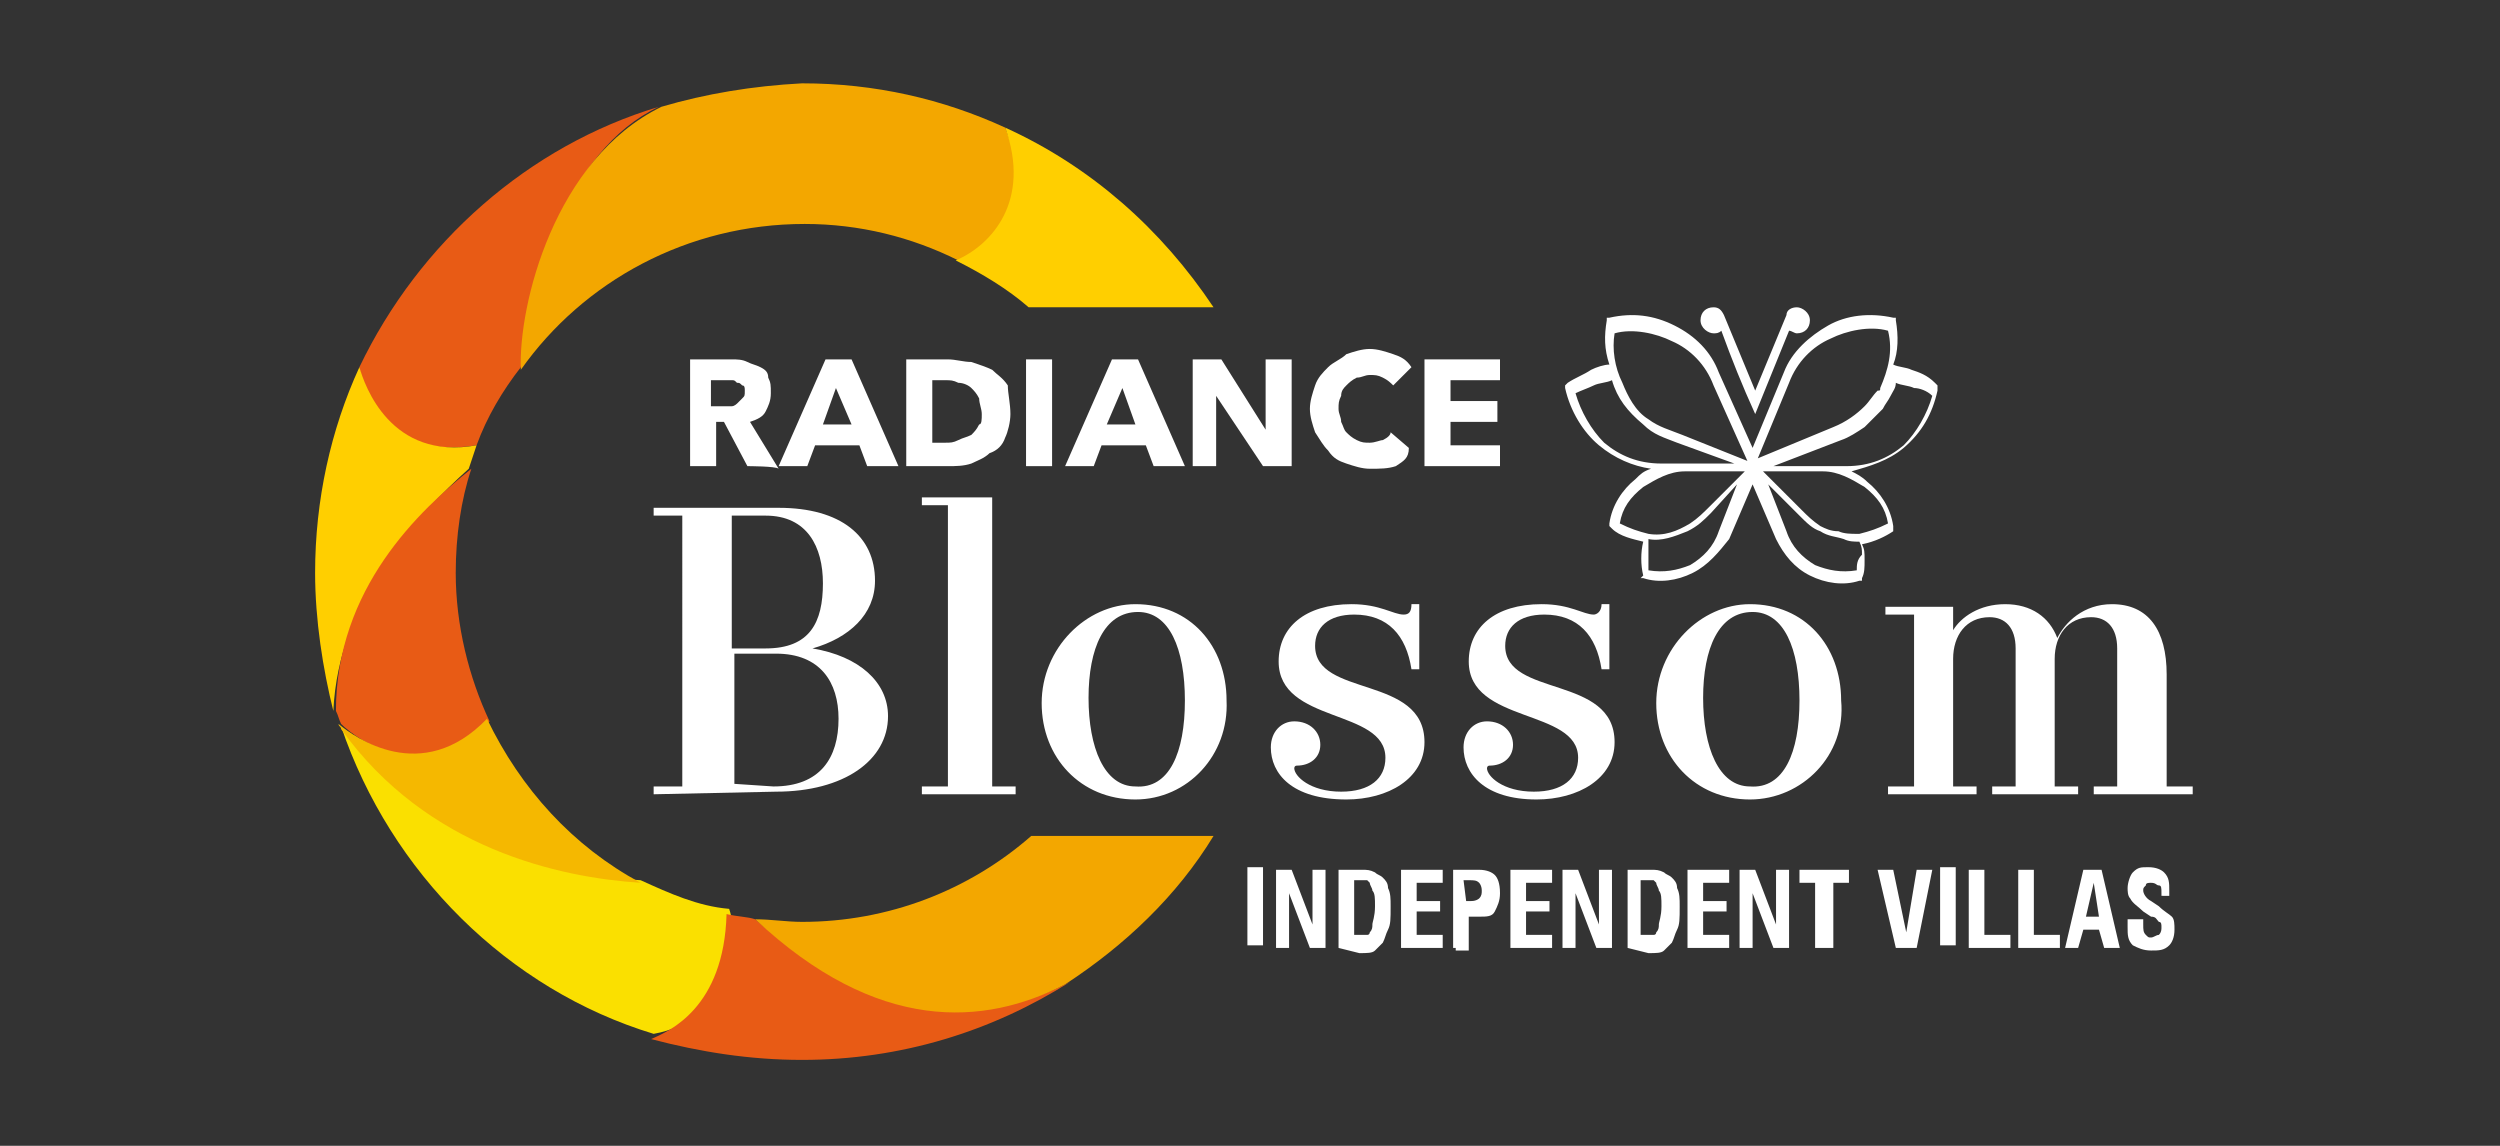 <?xml version="1.0" encoding="utf-8"?>
<!-- Generator: Adobe Illustrator 26.0.1, SVG Export Plug-In . SVG Version: 6.00 Build 0)  -->
<svg version="1.1" id="Layer_1" xmlns="http://www.w3.org/2000/svg" xmlns:xlink="http://www.w3.org/1999/xlink" x="0px" y="0px"
	 viewBox="0 0 96 44" style="enable-background:new 0 0 96 44;" xml:space="preserve">
<rect x="0" y="0" width="96" height="44" fill="#333333" stroke="none"/>
<style type="text/css">
	.st0{fill-rule:evenodd;clip-rule:evenodd;fill:#FFFFFF;}
	.st1{fill-rule:evenodd;clip-rule:evenodd;fill:#E85B15;}
	.st2{fill-rule:evenodd;clip-rule:evenodd;fill:#FFCF00;}
	.st3{fill-rule:evenodd;clip-rule:evenodd;fill:#F3A700;}
	.st4{fill-rule:evenodd;clip-rule:evenodd;fill:#FAE000;}
	.st5{fill-rule:evenodd;clip-rule:evenodd;fill:#F5B800;}
</style>
<g>
	<path class="st0" d="M28.6,15c0-0.1,0-0.2-0.1-0.2c-0.1-0.1-0.1-0.1-0.2-0.1c-0.1-0.1-0.1-0.1-0.2-0.1c-0.1,0-0.2,0-0.2,0h-0.6v1
		h0.5c0.1,0,0.2,0,0.3,0s0.2-0.1,0.2-0.1c0.1-0.1,0.1-0.1,0.2-0.2C28.6,15.2,28.6,15.2,28.6,15L28.6,15z M28.7,17.9l-0.9-1.7h-0.3
		v1.7h-1v-4.1h1.6c0.2,0,0.4,0,0.6,0.1c0.2,0.1,0.3,0.1,0.5,0.2c0.2,0.1,0.3,0.2,0.3,0.4c0.1,0.2,0.1,0.3,0.1,0.6
		c0,0.3-0.1,0.5-0.2,0.7s-0.3,0.3-0.6,0.4l1.1,1.8C29.8,17.9,28.7,17.9,28.7,17.9z"/>
	<path class="st0" d="M32.1,14.9l-0.5,1.4h1.1L32.1,14.9L32.1,14.9z M33.3,17.9L33,17.1h-1.7L31,17.9h-1.1l1.8-4.1h1l1.8,4.1H33.3z"
		/>
	<path class="st0" d="M37.7,15.9c0-0.2-0.1-0.4-0.1-0.6c-0.1-0.2-0.2-0.3-0.3-0.4c-0.1-0.1-0.3-0.2-0.5-0.2
		c-0.2-0.1-0.3-0.1-0.5-0.1h-0.5v2.4h0.5c0.2,0,0.3,0,0.5-0.1c0.2-0.1,0.3-0.1,0.5-0.2c0.1-0.1,0.2-0.2,0.3-0.4
		C37.7,16.3,37.7,16.1,37.7,15.9L37.7,15.9z M38.8,15.9c0,0.3-0.1,0.7-0.2,0.9c-0.1,0.3-0.3,0.5-0.6,0.6c-0.2,0.2-0.5,0.3-0.7,0.4
		c-0.3,0.1-0.6,0.1-0.9,0.1h-1.6v-4.1h1.6c0.3,0,0.6,0.1,0.9,0.1c0.3,0.1,0.6,0.2,0.8,0.3c0.2,0.2,0.4,0.3,0.6,0.6
		C38.7,15.1,38.8,15.5,38.8,15.9z"/>
	<rect x="39.4" y="13.8" class="st0" width="1" height="4.1"/>
	<path class="st0" d="M43.1,14.9l-0.6,1.4h1.1L43.1,14.9L43.1,14.9z M44.3,17.9l-0.3-0.8h-1.7L42,17.9h-1.1l1.8-4.1h1l1.8,4.1H44.3z
		"/>
	<polygon class="st0" points="48.5,17.9 46.7,15.2 46.7,15.2 46.7,17.9 45.8,17.9 45.8,13.8 46.9,13.8 48.6,16.5 48.6,16.5 
		48.6,13.8 49.6,13.8 49.6,17.9 	"/>
	<path class="st0" d="M53.6,17.9C53.3,18,53,18,52.6,18c-0.3,0-0.6-0.1-0.9-0.2c-0.3-0.1-0.5-0.2-0.7-0.5c-0.2-0.2-0.3-0.4-0.5-0.7
		c-0.1-0.3-0.2-0.6-0.2-0.9s0.1-0.6,0.2-0.9c0.1-0.3,0.3-0.5,0.5-0.7c0.2-0.2,0.5-0.3,0.7-0.5c0.3-0.1,0.6-0.2,0.9-0.2
		c0.3,0,0.6,0.1,0.9,0.2c0.3,0.1,0.5,0.2,0.7,0.5l-0.7,0.7c-0.1-0.1-0.2-0.2-0.4-0.3c-0.2-0.1-0.3-0.1-0.5-0.1
		c-0.2,0-0.3,0.1-0.5,0.1c-0.2,0.1-0.3,0.2-0.4,0.3c-0.1,0.1-0.2,0.2-0.2,0.4c-0.1,0.2-0.1,0.3-0.1,0.5s0.1,0.3,0.1,0.5
		c0.1,0.2,0.1,0.3,0.2,0.4c0.1,0.1,0.2,0.2,0.4,0.3c0.2,0.1,0.3,0.1,0.5,0.1c0.2,0,0.4-0.1,0.5-0.1c0.2-0.1,0.3-0.2,0.3-0.3l0.7,0.6
		C54.1,17.6,53.9,17.7,53.6,17.9z"/>
	<polygon class="st0" points="54.7,17.9 54.7,13.8 57.6,13.8 57.6,14.6 55.7,14.6 55.7,15.4 57.5,15.4 57.5,16.2 55.7,16.2 
		55.7,17.1 57.6,17.1 57.6,17.9 	"/>
	<path class="st0" d="M29.7,30.2c1.8,0,2.5-1.1,2.5-2.6c0-1.4-0.7-2.5-2.4-2.5h-1.6v5L29.7,30.2L29.7,30.2z M29.4,24.9
		c1.7,0,2.2-1,2.2-2.5c0-1.4-0.6-2.6-2.2-2.6h-1.3v5.1H29.4L29.4,24.9z M25.1,30.5v-0.3h1.1V19.8h-1.1v-0.3h4.8
		c2.4,0,3.7,1.1,3.7,2.8c0,1.3-1,2.2-2.4,2.6c1.8,0.3,2.9,1.3,2.9,2.6c0,1.7-1.7,2.9-4.3,2.9L25.1,30.5L25.1,30.5z"/>
	<polygon class="st0" points="35.4,30.5 35.4,30.2 36.4,30.2 36.4,19.4 35.4,19.4 35.4,19.1 38.1,19.1 38.1,30.2 39,30.2 39,30.5 	
		"/>
	<path class="st0" d="M45.5,26.9c0-2-0.6-3.4-1.8-3.4c-1.3,0-1.9,1.4-1.9,3.3s0.6,3.4,1.8,3.4C44.9,30.3,45.5,28.9,45.5,26.9
		L45.5,26.9z M43.6,30.7c-2.1,0-3.6-1.6-3.6-3.7s1.7-3.8,3.6-3.8c2.1,0,3.5,1.6,3.5,3.7C47.2,29,45.6,30.7,43.6,30.7z"/>
	<path class="st0" d="M48.8,28.7c0-0.6,0.4-1,0.9-1c0.6,0,1,0.4,1,0.9c0,0.5-0.4,0.8-0.9,0.8c-0.1,0-0.1,0.1-0.1,0.1
		c0,0.3,0.6,0.9,1.8,0.9c1.1,0,1.7-0.5,1.7-1.3c0-1.9-4.1-1.3-4.1-3.7c0-1.3,1-2.2,2.8-2.2c1.1,0,1.6,0.4,2,0.4
		c0.2,0,0.3-0.1,0.3-0.4h0.3v2.5h-0.3c-0.2-1.3-0.9-2.1-2.2-2.1c-1,0-1.5,0.5-1.5,1.2c0,2,4.2,1.1,4.2,3.7c0,1.4-1.4,2.2-3,2.2
		C49.6,30.7,48.8,29.7,48.8,28.7z"/>
	<path class="st0" d="M56.2,28.7c0-0.6,0.4-1,0.9-1c0.6,0,1,0.4,1,0.9c0,0.5-0.4,0.8-0.9,0.8c-0.1,0-0.1,0.1-0.1,0.1
		c0,0.3,0.6,0.9,1.8,0.9c1.1,0,1.7-0.5,1.7-1.3c0-1.9-4.2-1.3-4.2-3.7c0-1.3,1-2.2,2.8-2.2c1.1,0,1.6,0.4,2,0.4
		c0.1,0,0.3-0.1,0.3-0.4h0.3v2.5h-0.3c-0.2-1.3-0.9-2.1-2.2-2.1c-1,0-1.5,0.5-1.5,1.2c0,2,4.2,1.1,4.2,3.7c0,1.4-1.4,2.2-3,2.2
		C57,30.7,56.2,29.7,56.2,28.7z"/>
	<path class="st0" d="M69.1,26.9c0-2-0.6-3.4-1.8-3.4c-1.3,0-1.9,1.4-1.9,3.3s0.6,3.4,1.8,3.4C68.5,30.3,69.1,28.9,69.1,26.9
		L69.1,26.9z M67.2,30.7c-2.1,0-3.6-1.6-3.6-3.7s1.7-3.8,3.6-3.8c2.1,0,3.5,1.6,3.5,3.7C70.9,29,69.2,30.7,67.2,30.7z"/>
	<path class="st0" d="M80.4,30.5v-0.3h0.9v-5.3c0-0.8-0.4-1.2-1-1.2c-0.9,0-1.4,0.7-1.4,1.6v4.9h0.9v0.3h-3.3v-0.3h0.9v-5.3
		c0-0.8-0.4-1.2-1-1.2c-0.9,0-1.4,0.7-1.4,1.6v4.9h0.9v0.3h-3.4v-0.3h1v-6.6h-1.1v-0.3h2.6v0.9c0.3-0.5,1-1,2-1c1,0,1.7,0.5,2,1.3
		c0.3-0.6,1-1.3,2.1-1.3c1.4,0,2.1,1,2.1,2.7v4.3h1v0.3H80.4z"/>
	<path class="st0" d="M72.2,14.9c0.3-0.7,0.5-1.4,0.3-2.2c-0.7-0.2-1.6,0-2.2,0.3c-0.7,0.3-1.3,0.9-1.6,1.7l-1.2,2.9l2.9-1.2
		c0.5-0.2,0.9-0.5,1.2-0.8c0.2-0.2,0.3-0.4,0.5-0.6C72.2,15,72.2,15,72.2,14.9L72.2,14.9z M70.6,20.4c0.2,0.1,0.5,0.1,0.7,0.1h0.1
		c0.4-0.1,0.7-0.2,1.1-0.4c-0.1-0.6-0.4-1-0.9-1.4c-0.5-0.3-1-0.6-1.6-0.6h-2.3l1.5,1.5c0.2,0.2,0.4,0.4,0.7,0.6
		C70.1,20.3,70.3,20.4,70.6,20.4L70.6,20.4L70.6,20.4z M71.3,21.9c-0.6,0.1-1.1,0-1.6-0.2c-0.5-0.3-0.9-0.7-1.1-1.3l-0.7-1.8
		l1.2,1.2c0.3,0.3,0.5,0.5,0.8,0.6c0.3,0.2,0.6,0.2,0.9,0.3c0.2,0.1,0.4,0.1,0.6,0.1c0.1,0.2,0.1,0.3,0.1,0.5
		C71.3,21.5,71.3,21.7,71.3,21.9L71.3,21.9z M61.9,14.6c-0.2,0.1-0.5,0.1-0.7,0.2c-0.2,0.1-0.5,0.2-0.7,0.3c0.2,0.7,0.6,1.4,1.1,1.9
		c0.6,0.5,1.3,0.8,2.2,0.8h0.9h1.9L64.4,17c-0.5-0.2-0.9-0.3-1.3-0.7C62.5,15.8,62.1,15.3,61.9,14.6L61.9,14.6z M62,12.8
		c0.7-0.2,1.6,0,2.2,0.3c0.7,0.3,1.3,0.9,1.6,1.7l1.3,2.9l-2.5-1c-0.5-0.2-0.9-0.3-1.3-0.6c-0.5-0.3-0.8-0.9-1-1.4
		C62,14.1,61.9,13.4,62,12.8L62,12.8z M63.3,21.9c0.6,0.1,1.1,0,1.6-0.2c0.5-0.3,0.9-0.7,1.1-1.3l0.7-1.8l-1,1.1
		c-0.3,0.3-0.5,0.5-0.9,0.7c-0.5,0.2-1,0.4-1.5,0.3C63.3,21.2,63.3,21.5,63.3,21.9L63.3,21.9L63.3,21.9z M63.3,20.5L63.3,20.5
		c-0.4-0.1-0.7-0.2-1.1-0.4c0.1-0.6,0.4-1,0.9-1.4c0.5-0.3,1-0.6,1.6-0.6H67l-1.3,1.3c-0.3,0.3-0.5,0.5-0.8,0.7
		C64.4,20.4,63.9,20.6,63.3,20.5L63.3,20.5L63.3,20.5z M63.1,22.1c-0.1-0.4-0.1-0.9,0-1.3c-0.4-0.1-0.9-0.2-1.2-0.5l-0.1-0.1v-0.1
		c0.1-0.7,0.5-1.3,1-1.7c0.2-0.2,0.3-0.3,0.6-0.4c-0.7-0.1-1.4-0.4-2-0.9c-0.6-0.5-1.1-1.3-1.3-2.2v-0.1l0.1-0.1
		c0.3-0.2,0.6-0.3,0.9-0.5c0.2-0.1,0.5-0.2,0.7-0.2c-0.2-0.6-0.2-1.1-0.1-1.7v-0.1h0.1c0.9-0.2,1.7-0.1,2.5,0.3s1.4,1,1.7,1.8l0,0
		l1.3,2.9l1.2-2.9l0,0c0.3-0.8,1-1.4,1.7-1.8c0.7-0.4,1.6-0.5,2.5-0.3h0.1v0.1c0.1,0.6,0.1,1.2-0.1,1.7c0.2,0.1,0.5,0.1,0.7,0.2
		c0.3,0.1,0.6,0.2,0.9,0.5l0.1,0.1V15c-0.2,0.9-0.6,1.6-1.3,2.2c-0.6,0.5-1.3,0.7-2,0.9c0.2,0.1,0.4,0.2,0.6,0.4
		c0.5,0.4,0.9,1,1,1.7v0.1l0,0.1c-0.3,0.2-0.7,0.4-1.2,0.5c0.1,0.2,0.1,0.3,0.1,0.6s0,0.5-0.1,0.7v0.1h-0.1
		c-0.6,0.2-1.3,0.1-1.9-0.2c-0.6-0.3-1-0.8-1.3-1.4l-0.9-2.1l-0.9,2.1C66,21.2,65.6,21.7,65,22c-0.6,0.3-1.3,0.4-1.9,0.2H63
		L63.1,22.1L63.1,22.1L63.1,22.1z M69,11.8c0.2,0,0.5,0.2,0.5,0.5s-0.2,0.5-0.5,0.5c-0.1,0-0.2-0.1-0.3-0.1l-1.3,3.2
		c-0.5-1.1-0.9-2.1-1.3-3.2c-0.1,0.1-0.2,0.1-0.3,0.1c-0.2,0-0.5-0.2-0.5-0.5s0.2-0.5,0.5-0.5c0.2,0,0.3,0.1,0.4,0.3l1.2,2.9
		l1.2-2.9l0,0C68.6,11.9,68.8,11.8,69,11.8L69,11.8z M74.2,15.2c-0.2,0.7-0.6,1.4-1.1,1.9c-0.6,0.5-1.3,0.8-2.2,0.8H70h-1.9l2.6-1
		c0.3-0.1,0.6-0.3,0.9-0.5c0.2-0.2,0.5-0.5,0.7-0.7c0.1-0.2,0.2-0.3,0.3-0.5c0.1-0.2,0.2-0.3,0.2-0.5c0.2,0.1,0.5,0.1,0.7,0.2
		C73.7,14.9,74,15,74.2,15.2z"/>
	<path class="st1" d="M13.8,14.1c0.1,0.7,0.8,3.6,4.5,3c0.4-1.1,1-2.1,1.7-3c0.4-3.2,1.7-8.3,5.3-10C20.3,5.6,16.1,9.3,13.8,14.1z"
		/>
	<path class="st2" d="M13.8,14.1c-1.1,2.4-1.7,5.1-1.7,7.9c0,1.8,0.3,3.7,0.7,5.3C13,23,16,19.8,18,18c0.1-0.3,0.2-0.6,0.3-0.9
		C15,17.7,14,14.8,13.8,14.1z"/>
	<path class="st1" d="M17.5,22c0-1.4,0.2-2.8,0.6-4c-2,1.6-5.2,4.6-5.2,9.3c0.1,0.2,0.1,0.3,0.2,0.5c0.6,0.6,3.2,2.5,5.7-0.1
		C18,26,17.5,24,17.5,22z"/>
	<path class="st3" d="M25.4,4.1c-4.1,2-5.5,7.6-5.4,10.1c2.4-3.4,6.4-5.6,10.9-5.6c2.1,0,4.1,0.5,5.9,1.4C40,8.8,39,5.9,38.6,4.9
		c-2.4-1.1-5-1.7-7.8-1.7C28.9,3.3,27.1,3.6,25.4,4.1z"/>
	<path class="st2" d="M38.6,4.9c1,2.8-0.5,4.5-1.9,5.1c1,0.5,2,1.1,2.8,1.8h7.1C44.6,8.8,41.9,6.4,38.6,4.9z"/>
	<path class="st0" d="M47.9,33.3h0.6v3h-0.6V33.3L47.9,33.3z M49,36.4v-3h0.6l0.8,2.1v-2.1h0.5v3h-0.6l-0.8-2.1v2.1H49L49,36.4z
		 M52,35.9h0.2c0.1,0,0.2,0,0.3,0c0.1,0,0.1-0.1,0.1-0.1c0.1-0.1,0.1-0.2,0.1-0.3c0-0.1,0.1-0.3,0.1-0.7c0-0.3,0-0.5-0.1-0.6
		c0-0.1-0.1-0.2-0.1-0.3c-0.1-0.1-0.1-0.1-0.1-0.1c-0.1,0-0.1,0-0.2,0H52L52,35.9L52,35.9z M51.4,36.4v-3h0.9c0.2,0,0.3,0,0.5,0.1
		c0.1,0.1,0.2,0.1,0.3,0.2c0.1,0.1,0.2,0.2,0.2,0.4c0.1,0.2,0.1,0.4,0.1,0.7c0,0.5,0,0.7-0.1,0.9c-0.1,0.2-0.1,0.3-0.2,0.5
		c-0.1,0.1-0.2,0.2-0.3,0.3c-0.1,0.1-0.3,0.1-0.6,0.1L51.4,36.4L51.4,36.4z M53.8,36.4v-3h1.6v0.5h-1v0.7h0.9V35h-0.9v0.9h1v0.5
		H53.8L53.8,36.4z M56.3,34.6h0.2c0.2,0,0.3-0.1,0.3-0.1c0.1-0.1,0.1-0.2,0.1-0.3c0-0.2-0.1-0.3-0.1-0.3c-0.1-0.1-0.2-0.1-0.4-0.1
		h-0.2L56.3,34.6L56.3,34.6z M55.8,36.4v-3h1c0.3,0,0.5,0.1,0.6,0.2c0.1,0.1,0.2,0.3,0.2,0.7c0,0.3-0.1,0.5-0.2,0.7
		c-0.1,0.2-0.3,0.2-0.6,0.2h-0.4v1.3h-0.5V36.4z M58,36.4v-3h1.6v0.5h-1v0.7h0.9V35h-0.9v0.9h1v0.5H58L58,36.4z M60,36.4v-3h0.6
		l0.8,2.1v-2.1h0.5v3h-0.6l-0.8-2.1v2.1H60L60,36.4z M63,35.9h0.2c0.1,0,0.2,0,0.3,0c0.1,0,0.1-0.1,0.1-0.1c0.1-0.1,0.1-0.2,0.1-0.3
		c0-0.1,0.1-0.3,0.1-0.7c0-0.3,0-0.5-0.1-0.6c0-0.1-0.1-0.2-0.1-0.3c-0.1-0.1-0.1-0.1-0.1-0.1c-0.1,0-0.1,0-0.2,0H63L63,35.9
		L63,35.9z M62.5,36.4v-3h0.9c0.2,0,0.3,0,0.5,0.1c0.1,0.1,0.2,0.1,0.3,0.2c0.1,0.1,0.2,0.2,0.2,0.4c0.1,0.2,0.1,0.4,0.1,0.7
		c0,0.5,0,0.7-0.1,0.9c-0.1,0.2-0.1,0.3-0.2,0.5c-0.1,0.1-0.2,0.2-0.3,0.3c-0.1,0.1-0.3,0.1-0.6,0.1L62.5,36.4L62.5,36.4z
		 M64.8,36.4v-3h1.6v0.5h-1v0.7h0.9V35h-0.9v0.9h1v0.5H64.8L64.8,36.4z M66.8,36.4v-3h0.6l0.8,2.1v-2.1h0.5v3h-0.6l-0.8-2.1v2.1
		H66.8L66.8,36.4z M69.7,36.4v-2.5h-0.6v-0.5H71v0.5h-0.6v2.5H69.7L69.7,36.4z M72.8,36.4l-0.7-3h0.6l0.5,2.4l0.4-2.4h0.6l-0.6,3
		H72.8L72.8,36.4z M74.5,33.3h0.6v3h-0.6V33.3L74.5,33.3z M75.6,36.4v-3h0.6v2.5h1v0.5H75.6L75.6,36.4z M77.5,36.4v-3h0.6v2.5h1v0.5
		H77.5L77.5,36.4z M80.1,35.2h0.5l-0.2-1.3L80.1,35.2L80.1,35.2z M79.3,36.4l0.7-3h0.7l0.7,3h-0.6l-0.2-0.7H80l-0.2,0.7H79.3
		L79.3,36.4z M81.7,35.3h0.6v0.2c0,0.2,0,0.3,0.1,0.4c0.1,0.1,0.1,0.1,0.2,0.1s0.2-0.1,0.3-0.1c0.1-0.1,0.1-0.2,0.1-0.3
		c0-0.1,0-0.2-0.1-0.2c-0.1-0.1-0.1-0.2-0.3-0.2l-0.3-0.2c-0.2-0.2-0.4-0.3-0.5-0.5c-0.1-0.1-0.1-0.3-0.1-0.4c0-0.2,0.1-0.5,0.2-0.6
		c0.2-0.2,0.3-0.2,0.6-0.2s0.5,0.1,0.6,0.2c0.2,0.2,0.2,0.4,0.2,0.7c0,0.1,0,0.1,0,0.1v0.1H83v-0.1c0-0.2,0-0.3-0.1-0.3
		s-0.1-0.1-0.3-0.1c-0.1,0-0.2,0-0.2,0.1c-0.1,0.1-0.1,0.1-0.1,0.2c0,0.1,0.1,0.3,0.3,0.4l0,0l0.3,0.2c0.2,0.2,0.4,0.3,0.5,0.4
		c0.1,0.1,0.1,0.3,0.1,0.5c0,0.3-0.1,0.5-0.2,0.6c-0.2,0.2-0.4,0.2-0.7,0.2s-0.5-0.1-0.7-0.2c-0.2-0.2-0.2-0.4-0.2-0.7
		C81.7,35.4,81.7,35.4,81.7,35.3L81.7,35.3z"/>
	<path class="st4" d="M24.6,33.8c-7.1-0.4-10.6-4.7-11.5-5.9c1.9,5.6,6.4,10.1,12,11.8c2.8-0.5,3.4-3.3,2.9-4.8
		C26.8,34.8,25.7,34.3,24.6,33.8z"/>
	<path class="st1" d="M30.8,40.7c3.8,0,7.3-1.1,10.3-3c-5,2.6-9.8-0.4-12.1-2.4c-0.3-0.1-0.7-0.1-1.1-0.2c-0.1,3.6-2.2,4.5-2.9,4.8
		C26.9,40.4,28.8,40.7,30.8,40.7z"/>
	<path class="st3" d="M39.6,32.1c-2.4,2.1-5.5,3.3-8.8,3.3c-0.6,0-1.2-0.1-1.8-0.1c4.7,4.4,8.8,4.1,11.9,2.5
		c2.3-1.5,4.3-3.4,5.7-5.7C45.6,32.1,40.2,32.1,39.6,32.1z"/>
	<path class="st5" d="M18.7,27.6c-2.5,2.6-5.1,0.7-5.7,0.2c0,0.1,0.1,0.1,0.1,0.2c3.3,4.6,8.4,5.7,11.5,5.9
		C22,32.5,20,30.3,18.7,27.6z"/>
</g>
</svg>
